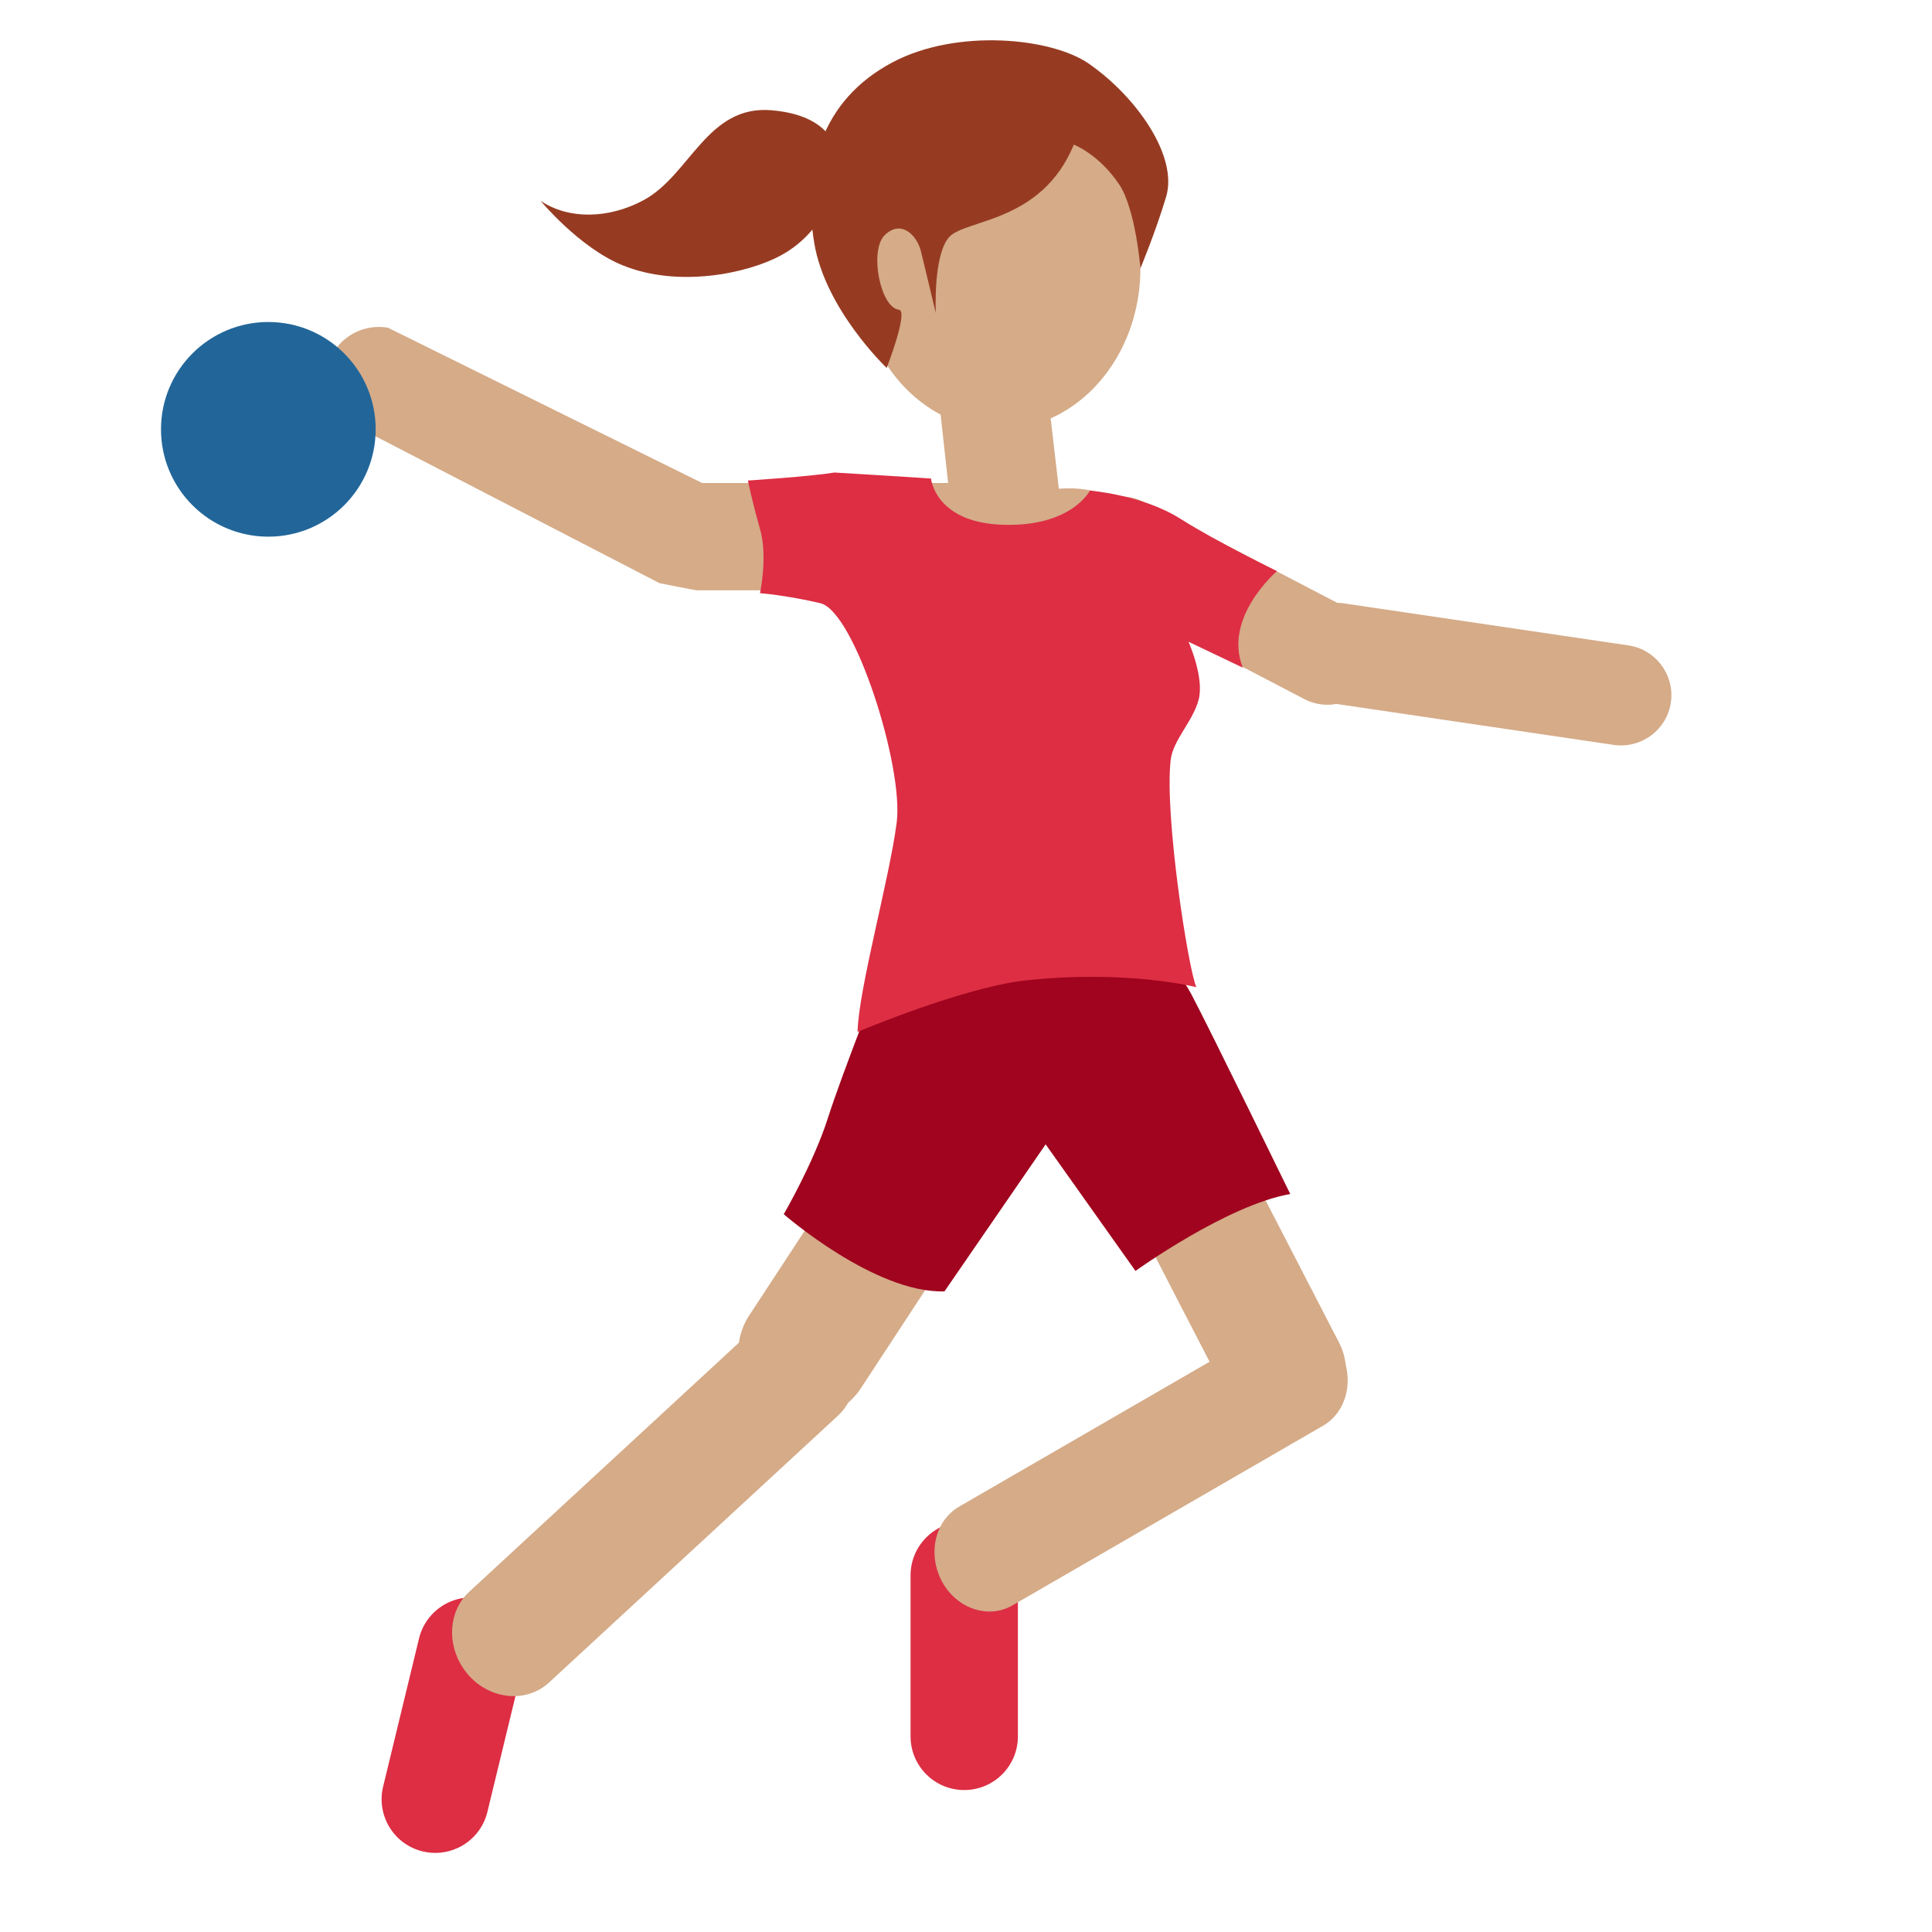 <svg xmlns="http://www.w3.org/2000/svg" viewBox="0 0 36 36"><ellipse fill="#D5AB88" cx="18.625" cy="5" rx="2.625" ry="3"/><path fill="#963B22" d="M15.63 3.212s.193-1.038-1.258-1.158c-1.196-.099-1.513 1.208-2.378 1.675-.653.352-1.4.364-1.921.013 0 0 .716.867 1.52 1.198 1.045.43 2.333.154 2.947-.175.96-.515 1.09-1.553 1.09-1.553z"/><path fill="#DD2E44" d="M17.967 33.355c-.552 0-1-.447-1-1v-3c0-.553.448-1 1-1s1 .447 1 1v3c0 .553-.448 1-1 1zm-9.431 1.076c-.199.094-.43.123-.661.067-.537-.13-.866-.671-.736-1.208l.669-2.76c.13-.535.669-.866 1.207-.736.537.13.866.671.736 1.208l-.669 2.76c-.074.306-.281.544-.546.669z"/><path fill="#D5AB88" d="M19.73 9.107l-.457-3.933c-.061-.549-.574-.973-1.117-.908-.549.061-.951.543-.889 1.092l.4 3.642h-4.584L7.228 6.106c-.55-.091-1.06.278-1.151.822-.091.545.277 1.06.822 1.151l5.389 2.787c.054.01.657.134.712.134h2.749c.009.262.086.588.251 1 1 2.5 3 8 3 8 2.209 0 2.625-4.723 2.625-7.208 0-.604.299-.753.197-1.101 1.171-.152 1.334.359 1.874.487 0 0-1.799-3.26-3.966-3.071z"/><path fill="#D5AB88" d="M14.177 26.122c-.456-.402-.56-1.088-.216-1.612l4.817-7.347c.376-.574 1.147-.735 1.72-.359.571.382.734 1.147.358 1.72l-4.817 7.347c-.376.574-1.147.735-1.72.359-.052-.032-.098-.069-.142-.108z"/><path fill="#D5AB88" d="M8.628 31.08c-.308-.458-.268-1.066.116-1.42l5.382-4.971c.42-.389 1.094-.325 1.505.142.407.471.403 1.161-.018 1.549l-5.382 4.971c-.42.388-1.095.325-1.505-.142-.036-.042-.068-.085-.098-.129zm8.861-1.75c-.184-.479-.029-1.019.384-1.257l5.786-3.347c.452-.262 1.041-.062 1.315.447.271.511.131 1.133-.322 1.394l-5.786 3.347c-.452.261-1.041.061-1.315-.447-.024-.045-.044-.09-.062-.137z"/><path fill="#D5AB88" d="M24.304 26.637c-.533.185-1.136-.044-1.403-.561l-3.745-7.25c-.293-.566-.071-1.263.495-1.555.569-.288 1.263-.071 1.555.496l3.745 7.25c.293.566.071 1.263-.495 1.555-.05.026-.1.047-.152.065zm0-13.611l-3.85-2.008c-.457-.238-.636-.807-.398-1.264.238-.457.807-.636 1.264-.397l3.85 2.008c.457.238.636.807.398 1.264-.238.457-.807.636-1.264.397z"/><path fill="#D5AB88" d="M30.07 13.88l-5.302-.783c-.51-.075-.865-.554-.79-1.064.075-.51.554-.865 1.064-.79l5.302.783c.51.075.865.554.79 1.064-.075.51-.554.865-1.064.79z"/><path fill="#963B22" d="M21.25 5s.283-.678.479-1.333c.225-.75-.542-1.855-1.438-2.479-.699-.487-2.461-.66-3.656-.029-1.349.713-1.687 2.024-1.462 3.373.207 1.24 1.349 2.324 1.349 2.324s.414-1.064.227-1.085c-.347-.039-.555-1.105-.264-1.389.306-.299.6 0 .675.3.075.3.277 1.151.277 1.151s-.052-1.076.248-1.414c.3-.337 1.724-.262 2.324-1.724 0 0 .47.179.845.742.309.464.396 1.563.396 1.563z"/><path fill="#A0041E" d="M16.5 17.957s-.803 2.028-1.071 2.869c-.268.842-.825 1.799-.825 1.799s1.694 1.477 2.995 1.438l1.885-2.74 1.674 2.359s1.708-1.229 2.884-1.433c0 0-1.497-3.069-1.841-3.719-.344-.65-1.186-1.492-1.186-1.492l-4.515.919z"/><path fill="#DD2E44" d="M15.549 8.805s1.274.075 1.799.112c0 0 .075.825 1.349.862 1.274.037 1.612-.637 1.612-.637s.975.075 1.687.525c.712.45 1.799.975 1.799.975s-1.012.862-.637 1.799l-1.012-.483s.3.671.188 1.083c-.112.412-.479.75-.521 1.125-.116 1.044.329 3.892.479 4.229 0 0-1.292-.333-3.188-.125-1.16.128-3.125.958-3.125.958.021-.812.589-2.827.729-3.896.137-1.041-.785-3.942-1.422-4.092-.637-.15-1.125-.187-1.125-.187s.15-.675 0-1.199c-.15-.525-.225-.9-.225-.9s1.163-.074 1.613-.149z"/><circle fill="#269" cx="5" cy="8" r="2"/></svg>